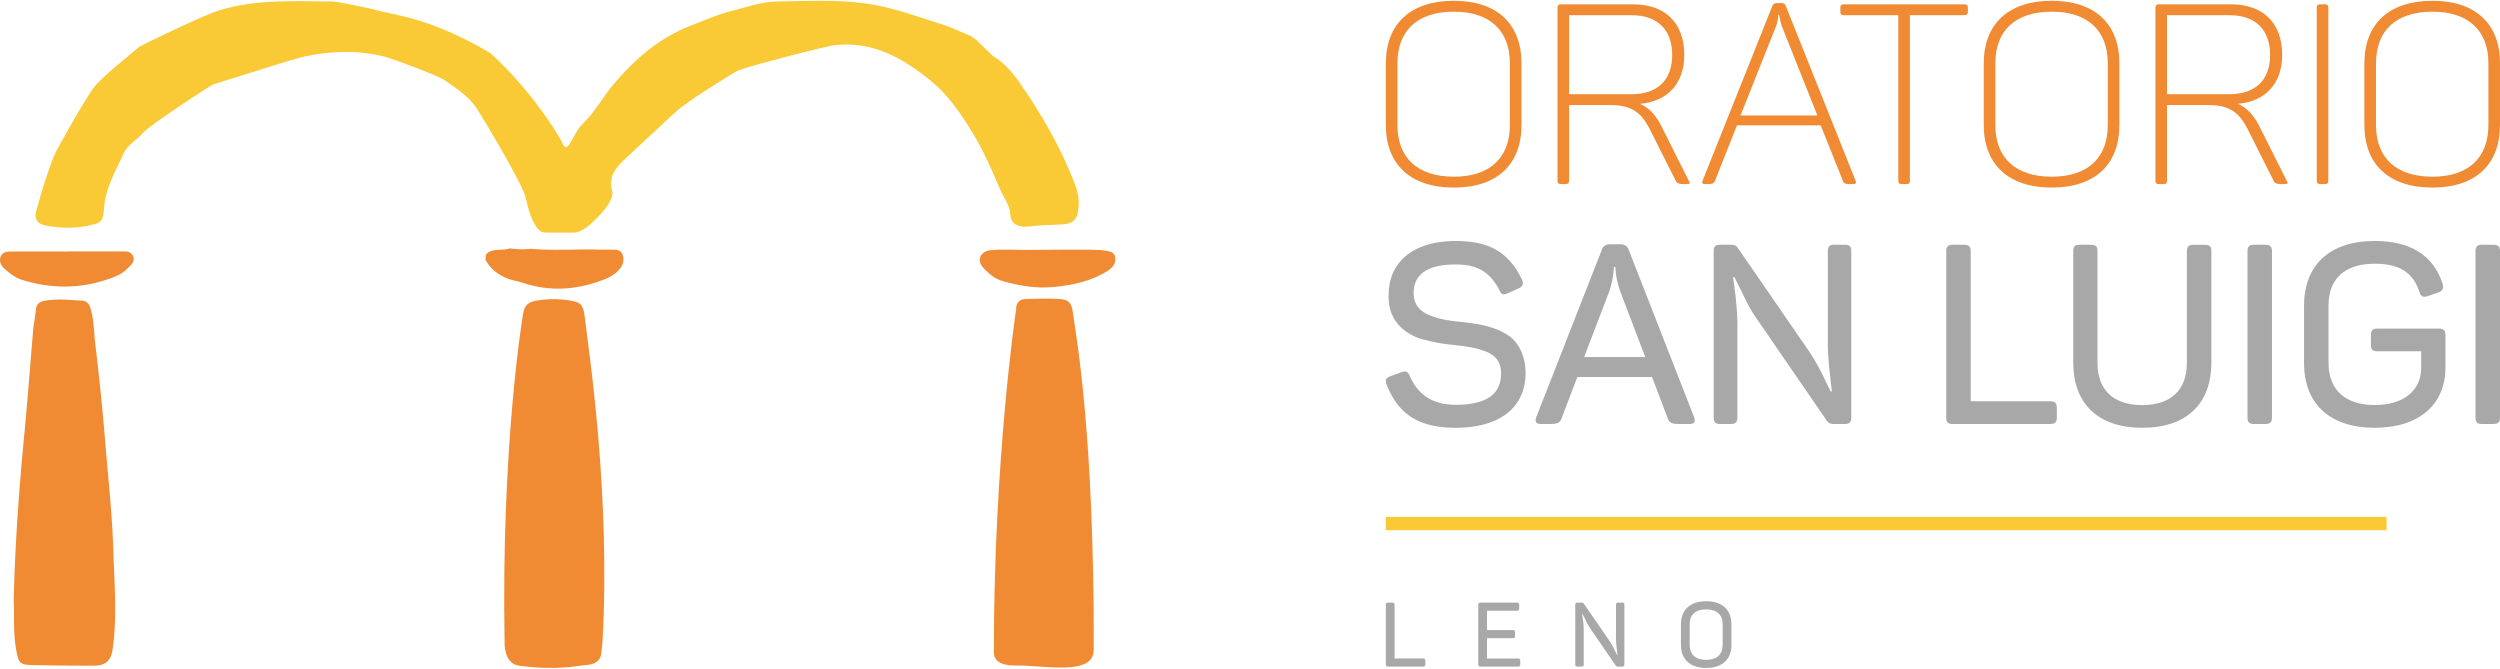 <svg xmlns="http://www.w3.org/2000/svg" viewBox="0 0 5669.29 1516.54">
    <defs>
        <style>.cls-1{fill:#a8a8a8;mix-blend-mode:difference;}.cls-2{fill:#f9ca35;}.cls-3{fill:#f08b34;}</style>
    </defs>
    <g>
        <g id="text">
            <path class="cls-1" d="M3157,1366.51c4.08,0,5.52,1.43,5.52,5.31v121.44h64.19c4.09,0,5.52,1.44,5.52,5.32v7.77c0,3.88-1.43,5.31-5.52,5.31H3148c-3.88,0-5.32-1.43-5.32-5.31V1371.82c0-3.88,1.44-5.31,5.32-5.31Z" />
            <path class="cls-1" d="M3439.77,1366.51c4.09,0,5.32,1.43,5.32,5.31v7.77c0,3.88-1.23,5.32-5.32,5.32H3372.1v43.95h58.27c4.09,0,5.31,1.43,5.31,5.52V1442c0,4.09-1.22,5.31-5.31,5.31H3372.1v46h70.12c4.09,0,5.32,1.44,5.32,5.32v7.77c0,3.88-1.23,5.31-5.32,5.31h-84.64c-3.88,0-5.31-1.43-5.31-5.31V1371.82c0-3.88,1.43-5.31,5.31-5.31Z" />
            <path class="cls-1" d="M3678.36,1366.51c3.89,0,5.32,1.43,5.32,5.31v134.53c0,3.88-1.43,5.31-5.32,5.31h-9a6.1,6.1,0,0,1-5.52-2.65l-58.27-84.85a143.18,143.18,0,0,1-10.43-19.22l-6.13-12.26h-1q0,.3,1.84,14.1a223.91,223.91,0,0,1,1.63,23.92v75.65c0,3.88-1.43,5.31-5.52,5.31h-8.38c-3.88,0-5.32-1.43-5.32-5.31V1371.82c0-3.88,1.44-5.31,5.32-5.31h9c2.45,0,4.29.81,5.31,2.65l57.45,83.42a169.55,169.55,0,0,1,11.45,20c3.88,8,5.93,12.27,6.13,12.68h1c0-.41-.62-5.32-1.64-14.72a231.34,231.34,0,0,1-1.64-24.74v-74c0-3.88,1.23-5.31,5.32-5.31Z" />
            <path class="cls-1" d="M3811.87,1415.78c0-32.71,20.65-52.34,57.25-52.34s57.24,19.63,57.24,52.34v46.61c0,32.71-20.65,52.34-57.24,52.34s-57.25-19.63-57.25-52.34Zm94.66,0c0-21.88-13.49-33.94-37.41-33.94s-37.42,12.06-37.42,33.94v46.61c0,21.88,13.5,33.94,37.42,33.94s37.41-12.06,37.41-33.94Z" />
            <rect class="cls-2" x="3142.7" y="1172.12" width="2269.39" height="30.26" />
            <path class="cls-1" d="M3301.44,546.46c77.88,0,120.83,27.48,150,87.58,4.59,9.16,1.72,16-8,20L3419.41,665c-10.88,4.58-14.32,3.43-19.47-7.45-20.62-39.49-48.11-57.81-98.5-57.81-63.56,0-95.63,21.75-95.63,64.68,0,30.34,18.32,45.8,47,54.39,21.19,6.87,35.51,8.58,63,11.45,32.64,4,51.53,6.29,79.6,17.17,14.31,5.73,25.19,12.6,33.78,20,16.61,15.45,30.35,42.36,30.35,78.42,0,77.29-57.26,124.23-158.62,124.23-84.18,0-130.57-31.49-156.34-97.89-4-10.88-1.71-15.46,9.74-19.47l23.48-8.58c9.73-4,14.89-1.72,19.47,9.16,18.9,42.93,53.25,64.68,103.65,64.68,68.72,0,103.07-23.47,103.07-71,0-23.47-10.3-39.5-31.49-48.66-21.19-8.59-37.8-11.45-69.87-15.46-29.77-2.86-43.52-5.15-70.43-12a106,106,0,0,1-33.21-12.59c-26.35-14.31-52.12-42.36-49.83-90.45C3149.11,594.54,3204.66,546.46,3301.44,546.46Z" />
            <path class="cls-1" d="M3842,946.61c3.44,9.73,0,14.88-10.31,14.88h-22.33c-18.33,0-23.48-2.29-27.49-13.17L3746.39,855H3576.88l-35.5,93.31c-4,10.88-9.16,13.17-27.49,13.17h-20c-10.31,0-13.75-5.15-10.31-14.88l148.89-380.12c2.86-8.58,9.16-12.59,18.9-12.59h22.9q14.61,0,18.9,12ZM3673.66,659.23c-6.87-20-10.31-38.35-10.31-53.81h-3.43l-.58,8c-.57,9.73-4,29.76-9.16,45.22l-57.84,151.13h138.59Z" />
            <path class="cls-1" d="M4183.31,555c10.88,0,14.89,4,14.89,14.89V946.61c0,10.87-4,14.88-14.89,14.88h-25.2c-6.87,0-12-2.29-15.46-7.44L3979.44,716.48c-9.16-13.74-18.89-31.49-29.2-53.81l-17.18-34.35h-2.86q0,.85,5.15,39.5c2.86,25.76,4.58,48.09,4.58,67V946.61c0,10.87-4,14.88-15.46,14.88H3901c-10.88,0-14.89-4-14.89-14.88V569.93c0-10.88,4-14.89,14.89-14.89h25.2c6.87,0,12,2.29,14.89,7.45L4102,796.05a475.59,475.59,0,0,1,32.07,56.1c10.88,22.33,16.61,34.35,17.18,35.49h2.86c0-1.14-1.72-14.88-4.58-41.21-2.86-25.76-4.58-49.23-4.58-69.27V569.93c0-10.88,3.44-14.89,14.89-14.89Z" />
            <path class="cls-1" d="M4453.58,555c11.46,0,15.47,4,15.47,14.89V910h179.81c11.45,0,15.46,4,15.46,14.88v21.76c0,10.87-4,14.88-15.46,14.88H4428.39c-10.88,0-14.89-4-14.89-14.88V569.93c0-10.88,4-14.89,14.89-14.89Z" />
            <path class="cls-1" d="M4756.51,823c0,60.1,34.93,95.6,101.36,95.6s101.36-35.5,101.36-95.6v-253c0-10.88,4-14.89,15.46-14.89h25.2c10.88,0,14.89,4,14.89,14.89V822.38c0,91.6-54.41,147.7-156.91,147.7-101.36,0-156.33-56.1-156.33-147.7V569.93c0-10.88,3.43-14.89,14.88-14.89h25.2c11.45,0,14.89,4,14.89,14.89Z" />
            <path class="cls-1" d="M5096.66,569.93c0-10.88,4-14.89,14.89-14.89h25.19c11.45,0,15.46,4,15.46,14.89V946.61c0,10.87-4,14.88-15.46,14.88h-25.19c-10.88,0-14.89-4-14.89-14.88Z" />
            <path class="cls-1" d="M5530.15,745.1c11.45,0,15.46,4,15.46,15.46v73.27c0,82.44-59,136.25-160.34,136.25-102.51,0-160.34-55-160.34-146.55V693c0-91.6,57.83-146.55,160.34-146.55,81.31,0,132.85,32.63,154,97.32,2.86,9.73,0,16-9.73,19.46l-23.48,8c-10.88,4-15.46,1.72-19.47-9.16C5472.31,618.59,5442,598,5385.27,598c-68.15,0-104.8,34.35-104.8,94.46V823.53c0,60.11,37.8,95,104.8,95,66.43,0,105.37-33.78,105.37-84.73V796.62h-99.07c-11.46,0-14.89-3.43-14.89-14.88V760c0-10.88,3.43-14.89,14.89-14.89Z" />
            <path class="cls-1" d="M5613.74,569.93c0-10.88,4-14.89,14.89-14.89h25.2c11.45,0,15.46,4,15.46,14.89V946.61c0,10.87-4,14.88-15.46,14.88h-25.2c-10.88,0-14.89-4-14.89-14.88Z" />
            <path class="cls-3" d="M3142.7,143.59c0-89,55.45-141.79,154.35-141.79,98.32,0,153.2,52.81,153.2,141.79v140c0,89-54.88,141.78-153.2,141.78-98.9,0-154.35-52.81-154.35-141.78Zm281.25,0c0-74-45.16-117.1-126.9-117.1-82.89,0-128.05,43.05-128.05,117.1v140c0,74.05,45.16,117.1,128.05,117.1,81.74,0,126.9-43.05,126.9-117.1Z" />
            <path class="cls-3" d="M3703.47,9.84c72.6,0,116,41.9,116,114.8,0,64.87-38.3,105.62-100.61,110.79,18.87,8,34.3,23.53,46.88,47.07l64,127.43c3.43,5.16,2.29,7.46-4,7.46h-10.86c-7.43,0-12.58-2.3-14.29-6.32L3741.2,292.83c-20-39-42.3-54.53-88.61-54.53h-94.32V409.93c0,5.16-2.28,7.46-6.86,7.46h-12c-5.15,0-7.43-2.3-7.43-7.46V17.3c0-5.16,2.28-7.46,7.43-7.46Zm-2.86,24.68H3558.27V213.61h142.34c57.74,0,91.46-32.14,91.46-89C3792.07,67.24,3758.35,34.52,3700.61,34.52Z" />
            <path class="cls-3" d="M4208.22,410.5c1.71,4.59,0,6.89-5.72,6.89h-10.29c-7.43,0-12-2.3-12.57-6.32l-50.88-126.85H3939l-50.31,126.85c-1.71,4-5.71,6.32-13.14,6.32h-9.72q-7.72,0-5.15-6.89L4019,13.86c1.71-4.59,5.14-6.89,9.71-6.89h11.44c5.14,0,8,2.3,9.71,6.89ZM4040.16,58.06c-1.15-3.45-2.86-11.48-5.72-24.68h-1.71c0,7.46-1.72,16.07-4.58,24.68L3947,261.83h174.35Z" />
            <path class="cls-3" d="M4455.16,9.84c5.14,0,7.43,2.3,7.43,7.46V27.64c0,4.59-2.29,6.88-7.43,6.88H4331.11V409.93c0,5.16-2.28,7.46-6.86,7.46h-12c-5.15,0-7.43-2.3-7.43-7.46V34.52h-124c-5.14,0-7.43-2.29-7.43-6.88V17.3c0-5.16,2.29-7.46,7.43-7.46Z" />
            <path class="cls-3" d="M4498.6,143.59c0-89,55.45-141.79,154.35-141.79,98.32,0,153.2,52.81,153.2,141.79v140c0,89-54.88,141.78-153.2,141.78-98.9,0-154.35-52.81-154.35-141.78Zm281.25,0c0-74-45.16-117.1-126.9-117.1-82.89,0-128.05,43.05-128.05,117.1v140c0,74.05,45.16,117.1,128.05,117.1,81.74,0,126.9-43.05,126.9-117.1Z" />
            <path class="cls-3" d="M5059.37,9.84c72.6,0,116,41.9,116,114.8,0,64.87-38.3,105.62-100.61,110.79,18.87,8,34.3,23.53,46.88,47.07l64,127.43c3.43,5.16,2.29,7.46-4,7.46h-10.86c-7.43,0-12.58-2.3-14.29-6.32L5097.1,292.83c-20-39-42.31-54.53-88.61-54.53h-94.32V409.93c0,5.16-2.28,7.46-6.86,7.46h-12c-5.15,0-7.43-2.3-7.43-7.46V17.3c0-5.16,2.28-7.46,7.43-7.46Zm-2.86,24.68H4914.17V213.61h142.34c57.74,0,91.46-32.14,91.46-89C5148,67.24,5114.25,34.52,5056.51,34.52Z" />
            <path class="cls-3" d="M5253.72,17.3c0-5.16,2.28-7.46,7.43-7.46h12c4.58,0,6.86,2.3,6.86,7.46V409.93c0,5.16-2.28,7.46-6.86,7.46h-12c-5.15,0-7.43-2.3-7.43-7.46Z" />
            <path class="cls-3" d="M5361.75,143.59c0-89,55.45-141.79,154.34-141.79,98.32,0,153.2,52.81,153.2,141.79v140c0,89-54.88,141.78-153.2,141.78-98.89,0-154.34-52.81-154.34-141.78Zm281.25,0c0-74-45.16-117.1-126.91-117.1-82.89,0-128,43.05-128,117.1v140c0,74.05,45.15,117.1,128,117.1,81.75,0,126.91-43.05,126.91-117.1Z" />
        </g>
        <g id="icon">
            <path class="cls-3" d="M1327,726.6c-4.33-38.94-8.15-42-46.84-46.83-21.38-2.55-42.76-1.53-64.4,2-20.1,3.31-27.49,13.49-30,32.33,0,0-49.64,294.5-41.49,742.74,0,0-2.55,47.85,32.83,52.69,86.29,11.7,132.87,0,146.11-.77,48.11-2.54,38.69-27.74,43-51.92C1385.29,1120.62,1334.63,792.78,1327,726.6Z" />
            <path class="cls-3" d="M2432.45,705c-2.55-19.09-12.22-25.7-26.73-26.72-26.47-1.78-53.45-1-79.92-.26-14.51.51-21.64,8.66-21.64,24.18,0,0-50.39,335-50.39,776.09,0,2-4.08,31.56,48.87,30.8,34.87-.51,90.87,7.38,126,3.81,28.51-3,51.67-11.2,51.67-40.21C2481.32,977.06,2440.34,763.76,2432.45,705Z" />
            <path class="cls-3" d="M1204.06,564.21c52.94,4.83,106.14,0,159.34,2,7.12.26,14.25-.25,21.38,0,9.92.51,21.89-1.53,26.72,10.44,5.09,12.47,1.28,24.69-7.12,34.36-8.91,10.18-20.37,17.31-32.84,22.15-53.45,21.12-108.43,28-164.94,14.25-12-2.8-23.42-7.38-35.38-9.93-30-6.62-54.73-20.62-70.25-48.11.25-3.81.51-7.89.51-11.7,15-16.8,36.65-7.64,54.47-14.51A190.44,190.44,0,0,0,1204.06,564.21Z" />
            <path class="cls-3" d="M31.15,1360.91c2.8-124.73,11.71-246.14,23.16-367.56,7.89-81.45,14-163.15,20.87-244.86,1.28-15.27,4.84-30.29,6.11-45.56,1.28-14,8.4-18.84,21.64-21.13,27.49-4.83,55-1.53,82.47,0,12,.76,17,7.38,20.36,19.09,7.89,28,7.38,56.76,11,85.27q13.36,111.11,22.4,222.72c6.36,77.63,15,155,17.56,232.9,1.78,57.53,6.11,114.8,3.82,172.32a553.7,553.7,0,0,1-5.09,58c-3.82,26.72-16.29,37.42-43.27,37.42-45.31,0-90.36-.26-135.67-1.28-32.58-.76-34.36-3.56-40-36.14C29.62,1434.21,32.93,1396,31.15,1360.91Z" />
            <path class="cls-3" d="M154.35,570.06H274.49c10.18,0,21.89-1,27,10.18,6.36,13.24-4.84,20.62-12.47,28.51-11.46,12.47-27,18.58-42.51,23.93C181.58,655.33,116.42,655.08,51,635c-16.29-5.09-28.76-14.77-41-25.71-7.89-7.13-12.72-16.8-8.4-27.75,4.08-10.18,14-11.2,23.42-11.2,43-.25,86.29,0,129.31,0Z" />
            <path class="cls-3" d="M2326.82,566.75c31.56.26,162.39-2.29,177.41,1.27,9.42,2,22.65,2,24.69,14.77,2,13.23-4.84,23.67-16,30.8-37.16,23.67-78.9,32.83-121.92,37.16-40.22,4.07-79.41-2.55-118.1-13.49-17.57-5.09-30.8-17.06-42.51-29.27-16.55-17.31-7.89-38.44,16.54-40.73C2273.36,565,2300.09,566.75,2326.82,566.75Z" />
            <path class="cls-2" d="M2251.22,126.4c24.69,15.27,44,36.66,60.07,59.82,50.91,72.8,95.2,149.67,127,233.15,5.35,14.26,8.66,29.28,7.89,45.06-1.78,31.05-8.65,43-37.92,44.54-26,1.53-51.42,1.53-77.38,4.84-14.51,1.78-38.44-2.29-39.45-25.46s-15-39.2-23.17-58.29c-18.83-44-37.67-87.81-62.87-129.3-27-43.53-55-85.27-94.68-117.6-62.11-50.39-129-89.34-214.07-81.19-22.4,2-179.7,43-220.94,57-6.11,2-110.21,65.93-139.48,91.38-18.08,15.78-109.45,101.82-116.84,108.43-21.38,19.6-40.47,40.22-31.3,73.57,3.05,10.94-3.57,22.14-8.91,31.81-4.33,8.15-48.87,61.85-74.84,63.13-22.4,1-44.8,0-67.19,0-8.91,0-14.51-3.82-19.86-11.46-14-20.61-19.85-44-25.2-67.7-7.63-33.6-106.39-195.49-110.47-201.6-18.83-28-47.09-46.83-73.81-64.9C990.24,169.93,888.94,133,875.7,129.46c-60.32-16-121.67-14.51-182.5-2-28,5.6-177.67,54.73-207.45,63.13-8.65,2.54-147.88,94.68-160.1,109.45-14,17.05-35.89,27-45.56,48.36-17.57,39.45-40.73,76.87-44,121.67-2.29,32.58-4.83,35.38-37.67,42-31.31,6.36-62.87,5.34-94.43-.51C84.6,508,77.22,496.75,82.06,478.68c11.71-42.25,24.18-84.51,40.47-125.49,4.58-11.7,77.12-141,93.67-159.08,30.29-32.84,66.43-59.05,100-88.33,2.29-1.78,144.07-71.52,183-83C583-2.14,669.53,2.7,755.82,3.46c7.89,0,83,15.53,88.58,17.05,51.92,15.28,127.26,17.31,267.51,99.78C1203.29,203,1267.18,305.6,1276.09,326c4.58,10.69,10.18,8.91,15,1.27,10.18-15.27,17.05-33.6,29.78-45.81,28.25-27.24,46.32-62.11,71.52-91.64,48.11-56.25,102.58-104.1,173.34-131.34,31.31-12,61.6-26,94.69-34.11S1726.37,4,1760,3.46c69.49-.76,139.24-5.34,208.47,5.09,47.34,7.13,92.14,22.15,137.2,36.91,22.9,7.38,45.56,13.74,68,24.44,30.29,12.72,27.74,11.19,39.2,19.85Z" />
        </g>
    </g>
</svg>